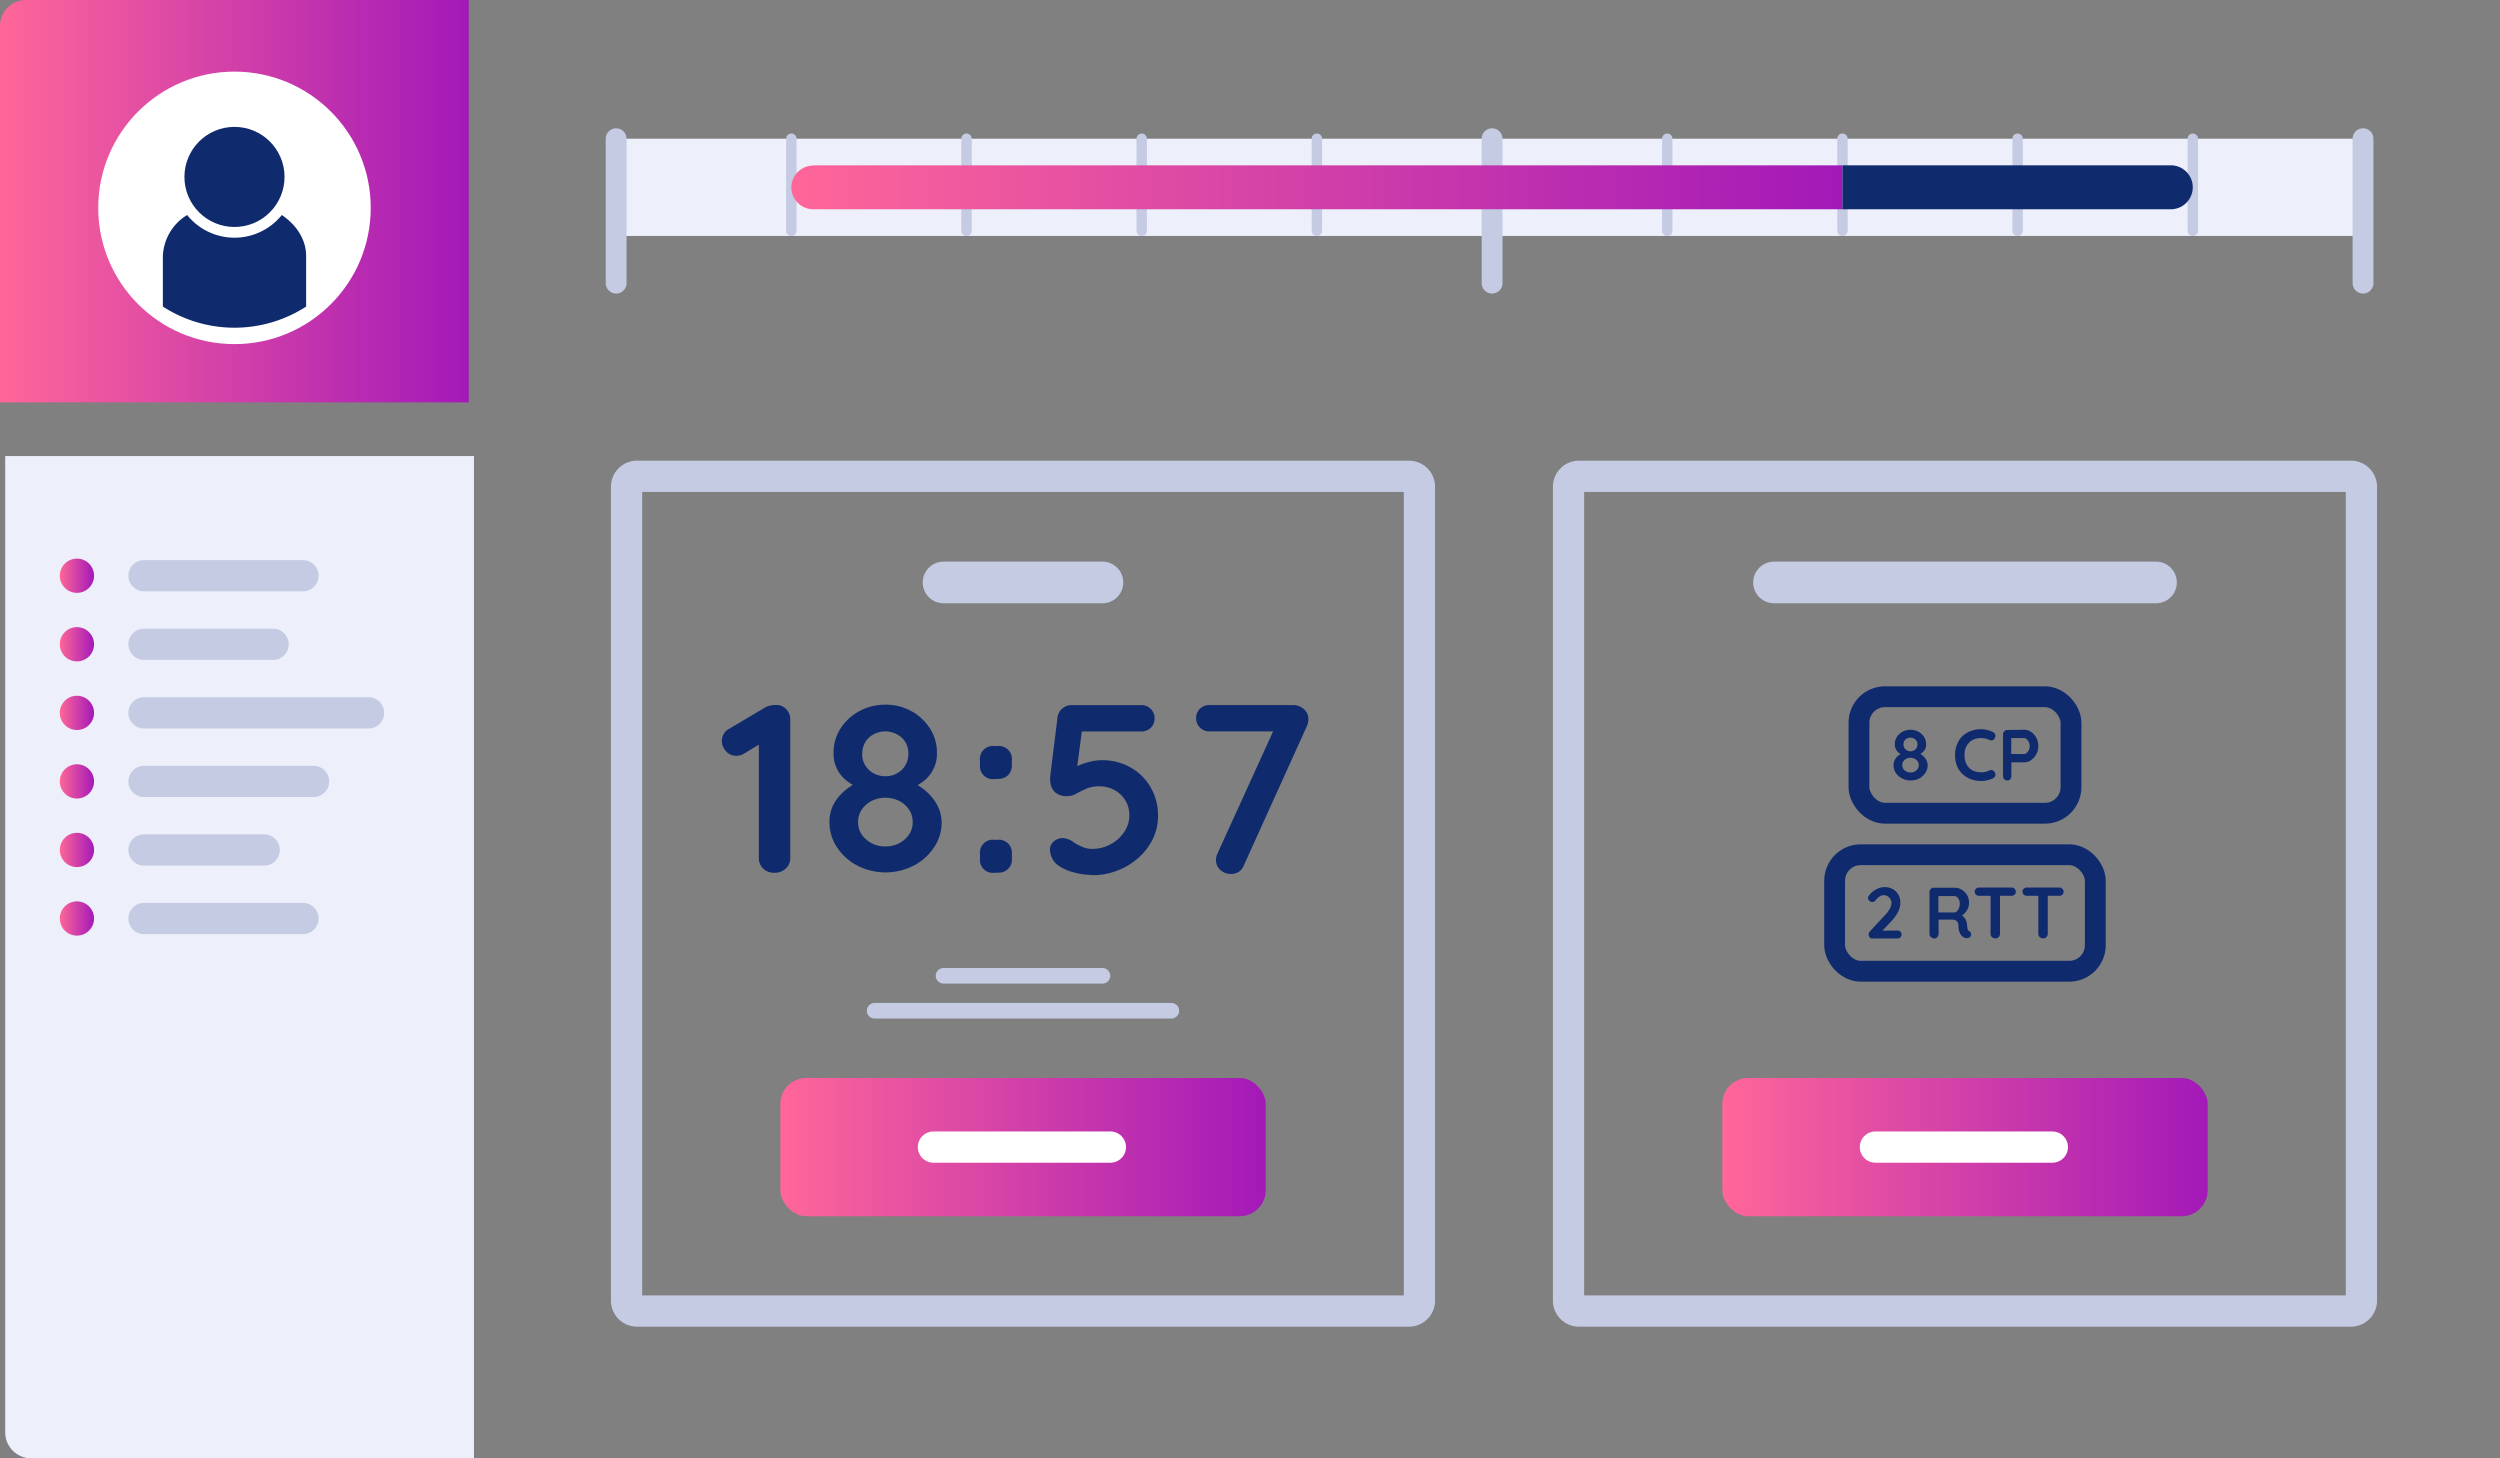 <svg xmlns="http://www.w3.org/2000/svg" xmlns:xlink="http://www.w3.org/1999/xlink" viewBox="0 0 480 280"><rect x="0" y="0" width="480" height="280" fill="#808080" stroke="none"/><defs><style>.cls-1{fill:#c4cbe3;}.cls-2{fill:#0f2b6e;}.cls-3{fill:url(#Dégradé_3);}.cls-10,.cls-18,.cls-19,.cls-21,.cls-4,.cls-8,.cls-9{fill:none;}.cls-4{stroke:#fff;}.cls-10,.cls-18,.cls-19,.cls-4,.cls-8,.cls-9{stroke-linecap:round;}.cls-10,.cls-21,.cls-4,.cls-8,.cls-9{stroke-miterlimit:10;}.cls-4,.cls-8{stroke-width:6px;}.cls-5{fill:url(#Dégradé_3-2);}.cls-6{fill:#edf0fa;}.cls-7{fill:url(#Dégradé_3-3);}.cls-10,.cls-18,.cls-19,.cls-8,.cls-9{stroke:#c4cbe3;}.cls-9{stroke-width:8px;}.cls-10{stroke-width:3px;}.cls-11{fill:url(#Dégradé_3-4);}.cls-12{fill:#fff;}.cls-13{fill:url(#Dégradé_3-5);}.cls-14{fill:url(#Dégradé_3-6);}.cls-15{fill:url(#Dégradé_3-7);}.cls-16{fill:url(#Dégradé_3-8);}.cls-17{fill:url(#Dégradé_3-9);}.cls-18,.cls-19{stroke-linejoin:round;}.cls-18,.cls-21{stroke-width:4px;}.cls-19{stroke-width:2px;}.cls-20{fill:url(#Dégradé_3-10);}.cls-21{stroke:#0f2b6e;}</style><linearGradient id="Dégradé_3" x1="149.82" y1="220.24" x2="243.02" y2="220.24" gradientUnits="userSpaceOnUse"><stop offset="0" stop-color="#f69"/><stop offset="1" stop-color="#a319b8"/></linearGradient><linearGradient id="Dégradé_3-2" x1="330.68" y1="220.24" x2="423.88" y2="220.24" xlink:href="#Dégradé_3"/><linearGradient id="Dégradé_3-3" x1="0" y1="38.63" x2="90.05" y2="38.63" xlink:href="#Dégradé_3"/><linearGradient id="Dégradé_3-4" x1="11.49" y1="110.54" x2="18.06" y2="110.54" xlink:href="#Dégradé_3"/><linearGradient id="Dégradé_3-5" x1="11.49" y1="123.7" x2="18.06" y2="123.7" xlink:href="#Dégradé_3"/><linearGradient id="Dégradé_3-6" x1="11.49" y1="136.87" x2="18.06" y2="136.87" xlink:href="#Dégradé_3"/><linearGradient id="Dégradé_3-7" x1="11.49" y1="150.03" x2="18.06" y2="150.03" xlink:href="#Dégradé_3"/><linearGradient id="Dégradé_3-8" x1="11.49" y1="163.19" x2="18.06" y2="163.19" xlink:href="#Dégradé_3"/><linearGradient id="Dégradé_3-9" x1="11.49" y1="176.35" x2="18.06" y2="176.35" xlink:href="#Dégradé_3"/><linearGradient id="Dégradé_3-10" x1="151.94" y1="35.96" x2="353.75" y2="35.96" xlink:href="#Dégradé_3"/></defs><g id="Contenus"><path class="cls-1" d="M269.53,94.45V248.72H123.3V94.45H269.53m1-6H122.3a5,5,0,0,0-5,5V249.72a5,5,0,0,0,5,5H270.53a5,5,0,0,0,5-5V93.45a5,5,0,0,0-5-5Z"/><path class="cls-2" d="M148.65,167.57a2.94,2.94,0,0,1-2.12-.8,2.71,2.71,0,0,1-.83-2V141.58l.65,1-3.5,2.12a2.86,2.86,0,0,1-1.47.41,2.53,2.53,0,0,1-2-.89,2.88,2.88,0,0,1-.78-1.91,2.63,2.63,0,0,1,1.42-2.4l7-4.14a4.28,4.28,0,0,1,2-.41,2.55,2.55,0,0,1,1.95.81,2.77,2.77,0,0,1,.76,2v26.58a2.65,2.65,0,0,1-.85,2A3.08,3.08,0,0,1,148.65,167.57Z"/><path class="cls-2" d="M175.19,151.24l-.09-1.06a10.52,10.52,0,0,1,3,2,9.07,9.07,0,0,1,2,2.71,7.07,7.07,0,0,1,.69,3,8.47,8.47,0,0,1-1.45,4.8,10.53,10.53,0,0,1-3.89,3.5,11.89,11.89,0,0,1-10.85,0,10.53,10.53,0,0,1-3.89-3.5,8.55,8.55,0,0,1-1.45-4.8,7.14,7.14,0,0,1,.9-3.66,9.11,9.11,0,0,1,2.25-2.6,17.3,17.3,0,0,1,2.69-1.75l-.36,1.29a9,9,0,0,1-2.24-1.31,6.56,6.56,0,0,1-2.46-5.31,8.49,8.49,0,0,1,1.34-4.67,9.68,9.68,0,0,1,3.61-3.34,10.34,10.34,0,0,1,5-1.24,10.11,10.11,0,0,1,5,1.24,9.8,9.8,0,0,1,3.57,3.34,8.48,8.48,0,0,1,1.33,4.67,6.46,6.46,0,0,1-.78,3.31A6.58,6.58,0,0,1,177.3,150,10.47,10.47,0,0,1,175.19,151.24ZM170,162.51a5.35,5.35,0,0,0,3.72-1.36,4.25,4.25,0,0,0,1.52-3.29,4.31,4.31,0,0,0-.69-2.39,5,5,0,0,0-1.89-1.68,6,6,0,0,0-5.33,0,5,5,0,0,0-1.89,1.68,4.31,4.31,0,0,0-.69,2.39,4.25,4.25,0,0,0,1.52,3.29A5.36,5.36,0,0,0,170,162.51Zm-4.47-17.8a4.19,4.19,0,0,0,.58,2.21,4.28,4.28,0,0,0,1.59,1.54,4.59,4.59,0,0,0,2.3.57,4.34,4.34,0,0,0,3.84-2.11,4.28,4.28,0,0,0,.57-2.21,4.07,4.07,0,0,0-1.26-3.06,4.74,4.74,0,0,0-6.35,0A4.08,4.08,0,0,0,165.57,144.71Z"/><path class="cls-2" d="M190.92,149.58a2.48,2.48,0,0,1-2.76-2.76V146a2.48,2.48,0,0,1,2.76-2.76h.6a2.5,2.5,0,0,1,2.76,2.76v.78a2.75,2.75,0,0,1-.72,2.05,2.72,2.72,0,0,1-2,.71Zm0,18a2.48,2.48,0,0,1-2.76-2.76V164a2.48,2.48,0,0,1,2.76-2.76h.6a2.5,2.5,0,0,1,2.76,2.76v.78a2.5,2.5,0,0,1-2.76,2.76Z"/><path class="cls-2" d="M209.69,168a13.93,13.93,0,0,1-3.64-.53,8.61,8.61,0,0,1-3.17-1.54,3.45,3.45,0,0,1-.94-1.31,3.93,3.93,0,0,1-.35-1.54,2.08,2.08,0,0,1,.67-1.47,2.53,2.53,0,0,1,1.91-.69,3.92,3.92,0,0,1,2.07.87,11,11,0,0,0,1.61.83,4.66,4.66,0,0,0,1.79.37,7.38,7.38,0,0,0,3.57-.88,7.22,7.22,0,0,0,2.62-2.34,5.58,5.58,0,0,0,1-3.18,5.37,5.37,0,0,0-.81-3,5.52,5.52,0,0,0-2.11-1.93,6,6,0,0,0-2.83-.69,6.18,6.18,0,0,0-2.49.46c-.7.31-1.35.62-1.93.94a3.49,3.49,0,0,1-1.75.49,3.29,3.29,0,0,1-2.25-.67,2.85,2.85,0,0,1-.92-1.59,5.27,5.27,0,0,1-.09-1.65l1.42-11.41A2.66,2.66,0,0,1,204,136a2.78,2.78,0,0,1,1.81-.62h13.3a2.51,2.51,0,0,1,2.57,2.58,2.38,2.38,0,0,1-.73,1.77,2.57,2.57,0,0,1-1.84.71H207.25l.51-.41-1.25,9.56-.59-1.74a2.59,2.59,0,0,1,1.19-.88,13.14,13.14,0,0,1,2.12-.71,9.57,9.57,0,0,1,2.34-.3,10.89,10.89,0,0,1,5.52,1.4,10.28,10.28,0,0,1,3.84,3.82,10.62,10.62,0,0,1,1.41,5.45,10.06,10.06,0,0,1-1,4.46,11.73,11.73,0,0,1-2.79,3.64,13.31,13.31,0,0,1-8.85,3.31Z"/><path class="cls-2" d="M236.32,167.8a2.89,2.89,0,0,1-2-.76,2.44,2.44,0,0,1-.85-1.91,2.84,2.84,0,0,1,.28-1.24L245,139.19l.51,1.24H232.23a2.46,2.46,0,0,1-1.84-.74,2.49,2.49,0,0,1-.74-1.84,2.39,2.39,0,0,1,.74-1.77,2.55,2.55,0,0,1,1.84-.71h16a3.13,3.13,0,0,1,2.09.76,2.44,2.44,0,0,1,.89,2,3.24,3.24,0,0,1-.27,1.25l-12.1,26.72a2.64,2.64,0,0,1-1,1.29A2.72,2.72,0,0,1,236.32,167.8Z"/><rect class="cls-3" x="149.82" y="206.97" width="93.2" height="26.55" rx="5"/><line class="cls-4" x1="179.22" y1="220.24" x2="213.19" y2="220.24"/><rect class="cls-5" x="330.68" y="206.97" width="93.2" height="26.55" rx="5"/><line class="cls-4" x1="360.08" y1="220.24" x2="394.05" y2="220.24"/><path class="cls-6" d="M1,87.57h90a0,0,0,0,1,0,0V280a0,0,0,0,1,0,0H6a5,5,0,0,1-5-5V87.57A0,0,0,0,1,1,87.57Z"/><path class="cls-7" d="M5,0H90a0,0,0,0,1,0,0V77.26a0,0,0,0,1,0,0H0a0,0,0,0,1,0,0V5A5,5,0,0,1,5,0Z"/><line class="cls-8" x1="27.65" y1="110.54" x2="58.17" y2="110.54"/><line class="cls-9" x1="181.16" y1="111.83" x2="211.67" y2="111.83"/><line class="cls-10" x1="181.16" y1="187.35" x2="211.67" y2="187.35"/><line class="cls-10" x1="167.93" y1="194.06" x2="224.9" y2="194.06"/><path class="cls-1" d="M450.39,94.45V248.72H304.16V94.45H450.39m1-6H303.16a5,5,0,0,0-5,5V249.72a5,5,0,0,0,5,5H451.39a5,5,0,0,0,5-5V93.45a5,5,0,0,0-5-5Z"/><line class="cls-9" x1="340.61" y1="111.83" x2="413.95" y2="111.83"/><circle class="cls-11" cx="14.77" cy="110.54" r="3.29"/><circle class="cls-12" cx="45.02" cy="39.91" r="26.16"/><line class="cls-8" x1="27.65" y1="123.7" x2="52.43" y2="123.7"/><circle class="cls-13" cx="14.77" cy="123.7" r="3.29"/><line class="cls-8" x1="27.65" y1="136.87" x2="70.76" y2="136.87"/><circle class="cls-14" cx="14.77" cy="136.87" r="3.29"/><line class="cls-8" x1="27.65" y1="150.03" x2="60.2" y2="150.03"/><circle class="cls-15" cx="14.77" cy="150.03" r="3.29"/><line class="cls-8" x1="27.65" y1="163.19" x2="50.72" y2="163.19"/><circle class="cls-16" cx="14.77" cy="163.19" r="3.29"/><line class="cls-8" x1="27.65" y1="176.35" x2="58.17" y2="176.35"/><circle class="cls-17" cx="14.77" cy="176.35" r="3.29"/><circle class="cls-2" cx="45.02" cy="33.97" r="9.61"/><path class="cls-2" d="M58.78,49.16c0-3.13-1.82-5.95-4.67-7.88a11.66,11.66,0,0,1-18.18,0,9.68,9.68,0,0,0-4.66,7.88v9.7a25.33,25.33,0,0,0,27.51,0Z"/><rect class="cls-6" x="118.3" y="26.63" width="335.4" height="18.67"/><line class="cls-18" x1="118.3" y1="26.63" x2="118.3" y2="54.36"/><line class="cls-19" x1="151.94" y1="26.63" x2="151.94" y2="44.32"/><line class="cls-19" x1="185.57" y1="26.63" x2="185.57" y2="44.32"/><line class="cls-19" x1="219.21" y1="26.63" x2="219.21" y2="44.32"/><line class="cls-19" x1="252.84" y1="26.63" x2="252.84" y2="44.32"/><line class="cls-18" x1="286.48" y1="26.63" x2="286.48" y2="54.36"/><line class="cls-19" x1="320.11" y1="26.63" x2="320.11" y2="44.32"/><line class="cls-19" x1="353.75" y1="26.63" x2="353.75" y2="44.32"/><line class="cls-19" x1="387.38" y1="26.63" x2="387.38" y2="44.32"/><line class="cls-19" x1="421.02" y1="26.63" x2="421.02" y2="44.32"/><line class="cls-18" x1="453.7" y1="26.63" x2="453.7" y2="54.36"/><path class="cls-20" d="M156.16,31.74H353.75a0,0,0,0,1,0,0v8.44a0,0,0,0,1,0,0H156.16A4.22,4.22,0,0,1,151.94,36v0a4.22,4.22,0,0,1,4.22-4.22Z"/><path class="cls-2" d="M358,31.74h63a0,0,0,0,1,0,0v8.44a0,0,0,0,1,0,0H358A4.22,4.22,0,0,1,353.75,36v0A4.22,4.22,0,0,1,358,31.74Z" transform="translate(774.76 71.92) rotate(-180)"/><rect class="cls-21" x="356.92" y="133.77" width="40.71" height="22.37" rx="5" transform="translate(754.55 289.91) rotate(180)"/><path class="cls-2" d="M368.38,144.91l0-.32a3.28,3.28,0,0,1,.92.61,2.88,2.88,0,0,1,.6.82,2.17,2.17,0,0,1,.21.92,2.61,2.61,0,0,1-.44,1.46,3.36,3.36,0,0,1-1.18,1.06,3.45,3.45,0,0,1-1.64.39,3.49,3.49,0,0,1-1.65-.39A3.24,3.24,0,0,1,364,148.4a2.61,2.61,0,0,1-.44-1.46,2.16,2.16,0,0,1,.27-1.1,2.61,2.61,0,0,1,.68-.79,6,6,0,0,1,.82-.53l-.11.39a2.64,2.64,0,0,1-.68-.4,1.82,1.82,0,0,1-.53-.66,2,2,0,0,1-.21-.95,2.55,2.55,0,0,1,.4-1.41,3,3,0,0,1,1.09-1,3.15,3.15,0,0,1,1.53-.37,3.08,3.08,0,0,1,1.52.37,3,3,0,0,1,1.08,1,2.55,2.55,0,0,1,.4,1.41,2,2,0,0,1-.23,1,2.09,2.09,0,0,1-.57.64A3.26,3.26,0,0,1,368.38,144.91Zm-1.56,3.41a1.67,1.67,0,0,0,1.13-.41,1.3,1.3,0,0,0,.45-1,1.28,1.28,0,0,0-.2-.72,1.57,1.57,0,0,0-.57-.51,1.86,1.86,0,0,0-.81-.19,1.79,1.79,0,0,0-.81.19,1.57,1.57,0,0,0-.57.51,1.33,1.33,0,0,0,.25,1.72A1.65,1.65,0,0,0,366.82,148.32Zm-1.35-5.39a1.24,1.24,0,0,0,.17.67,1.35,1.35,0,0,0,.48.47,1.48,1.48,0,0,0,.7.17,1.41,1.41,0,0,0,.69-.17,1.32,1.32,0,0,0,.47-.47,1.24,1.24,0,0,0,.17-.67,1.19,1.19,0,0,0-.38-.92,1.29,1.29,0,0,0-.95-.37,1.32,1.32,0,0,0-1,.37A1.19,1.19,0,0,0,365.47,142.93Z"/><path class="cls-2" d="M382.68,140.58a.73.73,0,0,1,.42.57.85.85,0,0,1-.2.71.64.64,0,0,1-.47.28,1.11,1.11,0,0,1-.58-.11,3.85,3.85,0,0,0-.7-.24,3.79,3.79,0,0,0-.77-.08,3.73,3.73,0,0,0-1.34.23,2.77,2.77,0,0,0-1,.68,3,3,0,0,0-.64,1,4,4,0,0,0-.21,1.32,4,4,0,0,0,.24,1.47,2.85,2.85,0,0,0,.68,1.05,2.68,2.68,0,0,0,1,.62,4,4,0,0,0,1.27.2,3.81,3.81,0,0,0,.75-.07,2.68,2.68,0,0,0,.72-.25,1,1,0,0,1,.58-.1.74.74,0,0,1,.48.3.83.83,0,0,1,.21.71.76.76,0,0,1-.43.54,5.21,5.21,0,0,1-.74.3,5.49,5.49,0,0,1-.78.18,5.16,5.16,0,0,1-.79.06,5.7,5.7,0,0,1-1.9-.32,4.72,4.72,0,0,1-1.6-.95,4.34,4.34,0,0,1-1.11-1.56,5.47,5.47,0,0,1-.4-2.18,5.13,5.13,0,0,1,.37-2,4.5,4.5,0,0,1,1-1.56,4.59,4.59,0,0,1,1.59-1,5.32,5.32,0,0,1,2-.37,4.81,4.81,0,0,1,1.2.14A4.67,4.67,0,0,1,382.68,140.58Z"/><path class="cls-2" d="M388.61,140.11a2.43,2.43,0,0,1,1.36.41,3.18,3.18,0,0,1,1,1.13,3.4,3.4,0,0,1,0,3.16,3.3,3.3,0,0,1-1,1.14,2.44,2.44,0,0,1-1.36.42h-2.56l.13-.25V149a.86.86,0,0,1-.22.61.75.75,0,0,1-.58.24.72.72,0,0,1-.57-.24.87.87,0,0,1-.23-.61V141a.79.79,0,0,1,.25-.6.81.81,0,0,1,.6-.24Zm0,4.67a.75.75,0,0,0,.51-.22,1.76,1.76,0,0,0,.42-2.07,1.66,1.66,0,0,0-.42-.57.78.78,0,0,0-.51-.21H386l.16-.25V145l-.15-.23Z"/><rect class="cls-21" x="352.25" y="164.11" width="50.05" height="22.37" rx="5" transform="translate(754.55 350.59) rotate(180)"/><path class="cls-2" d="M364.32,178.66a.75.75,0,0,1,.78.78.69.69,0,0,1-.22.53.76.76,0,0,1-.56.22h-4.73A.71.71,0,0,1,359,180a.8.8,0,0,1-.21-.57.86.86,0,0,1,.25-.62l3-3.24a5.06,5.06,0,0,0,.81-1.11,2.24,2.24,0,0,0,.31-1.05,1.47,1.47,0,0,0-.21-.78,1.64,1.64,0,0,0-.55-.56,1.39,1.39,0,0,0-.72-.2,1.51,1.51,0,0,0-.82.27,2.66,2.66,0,0,0-.74.72.72.72,0,0,1-.33.27.94.94,0,0,1-.31.06.84.84,0,0,1-.56-.23.7.7,0,0,1-.26-.54.78.78,0,0,1,.16-.46,4,4,0,0,1,.4-.46,4.38,4.38,0,0,1,1.22-.85,3.28,3.28,0,0,1,3,.07,2.82,2.82,0,0,1,1.06,1.08,3.13,3.13,0,0,1,.37,1.54,3.6,3.6,0,0,1-.21,1.19,5.7,5.7,0,0,1-.6,1.18,8,8,0,0,1-.86,1.1l-1.88,2-.15-.12Z"/><path class="cls-2" d="M371.46,180.19a1.07,1.07,0,0,1-.69-.24.75.75,0,0,1-.31-.61v-8.05a.81.81,0,0,1,.24-.6.86.86,0,0,1,.61-.25h4a2.55,2.55,0,0,1,1.36.39,2.86,2.86,0,0,1,1,1,3.06,3.06,0,0,1,.39,1.56,2.67,2.67,0,0,1-.21,1,3.33,3.33,0,0,1-.59.9,2.77,2.77,0,0,1-.83.63l0-.32a2.31,2.31,0,0,1,.64.49,2.47,2.47,0,0,1,.41.62,2.25,2.25,0,0,1,.17.7c0,.23.06.44.08.61a1.73,1.73,0,0,0,.08.45.5.5,0,0,0,.24.28.76.76,0,0,1,.39.52.65.65,0,0,1-.16.6.72.72,0,0,1-.39.23,1,1,0,0,1-.48,0,1.37,1.37,0,0,1-.39-.13,2.12,2.12,0,0,1-.47-.41,2,2,0,0,1-.38-.73,3.89,3.89,0,0,1-.15-1.18,1.23,1.23,0,0,0-.08-.44,1.09,1.09,0,0,0-.24-.35.93.93,0,0,0-.39-.22,1.84,1.84,0,0,0-.56-.08H372l.21-.32v3a1,1,0,0,1-.19.61A.68.68,0,0,1,371.46,180.19Zm.55-5h3.24a.72.72,0,0,0,.49-.23,2.12,2.12,0,0,0,.39-.63,2.49,2.49,0,0,0,.15-.87,1.56,1.56,0,0,0-.33-1,.89.89,0,0,0-.7-.42H372l.17-.44v3.94Z"/><path class="cls-2" d="M380,172a.88.88,0,0,1-.61-.22.75.75,0,0,1-.24-.58.74.74,0,0,1,.24-.58.93.93,0,0,1,.61-.22h6.18a.87.87,0,0,1,.61.23.75.75,0,0,1,.24.58.74.74,0,0,1-.24.58.9.9,0,0,1-.61.21Zm3.08,8.15a.88.88,0,0,1-.64-.24.82.82,0,0,1-.25-.61v-8.07H384v8.07a.83.83,0,0,1-.26.61A.92.92,0,0,1,383.12,180.19Z"/><path class="cls-2" d="M389.17,172a.84.84,0,0,1-.6-.22.76.76,0,0,1-.25-.58.75.75,0,0,1,.25-.58.89.89,0,0,1,.6-.22h6.19a.85.85,0,0,1,.6.23.76.76,0,0,1,.25.58.75.75,0,0,1-.25.58.88.88,0,0,1-.6.21Zm3.08,8.15a.89.89,0,0,1-.64-.24.82.82,0,0,1-.25-.61v-8.07h1.81v8.07a.83.83,0,0,1-.26.61A.92.92,0,0,1,392.25,180.19Z"/></g></svg>